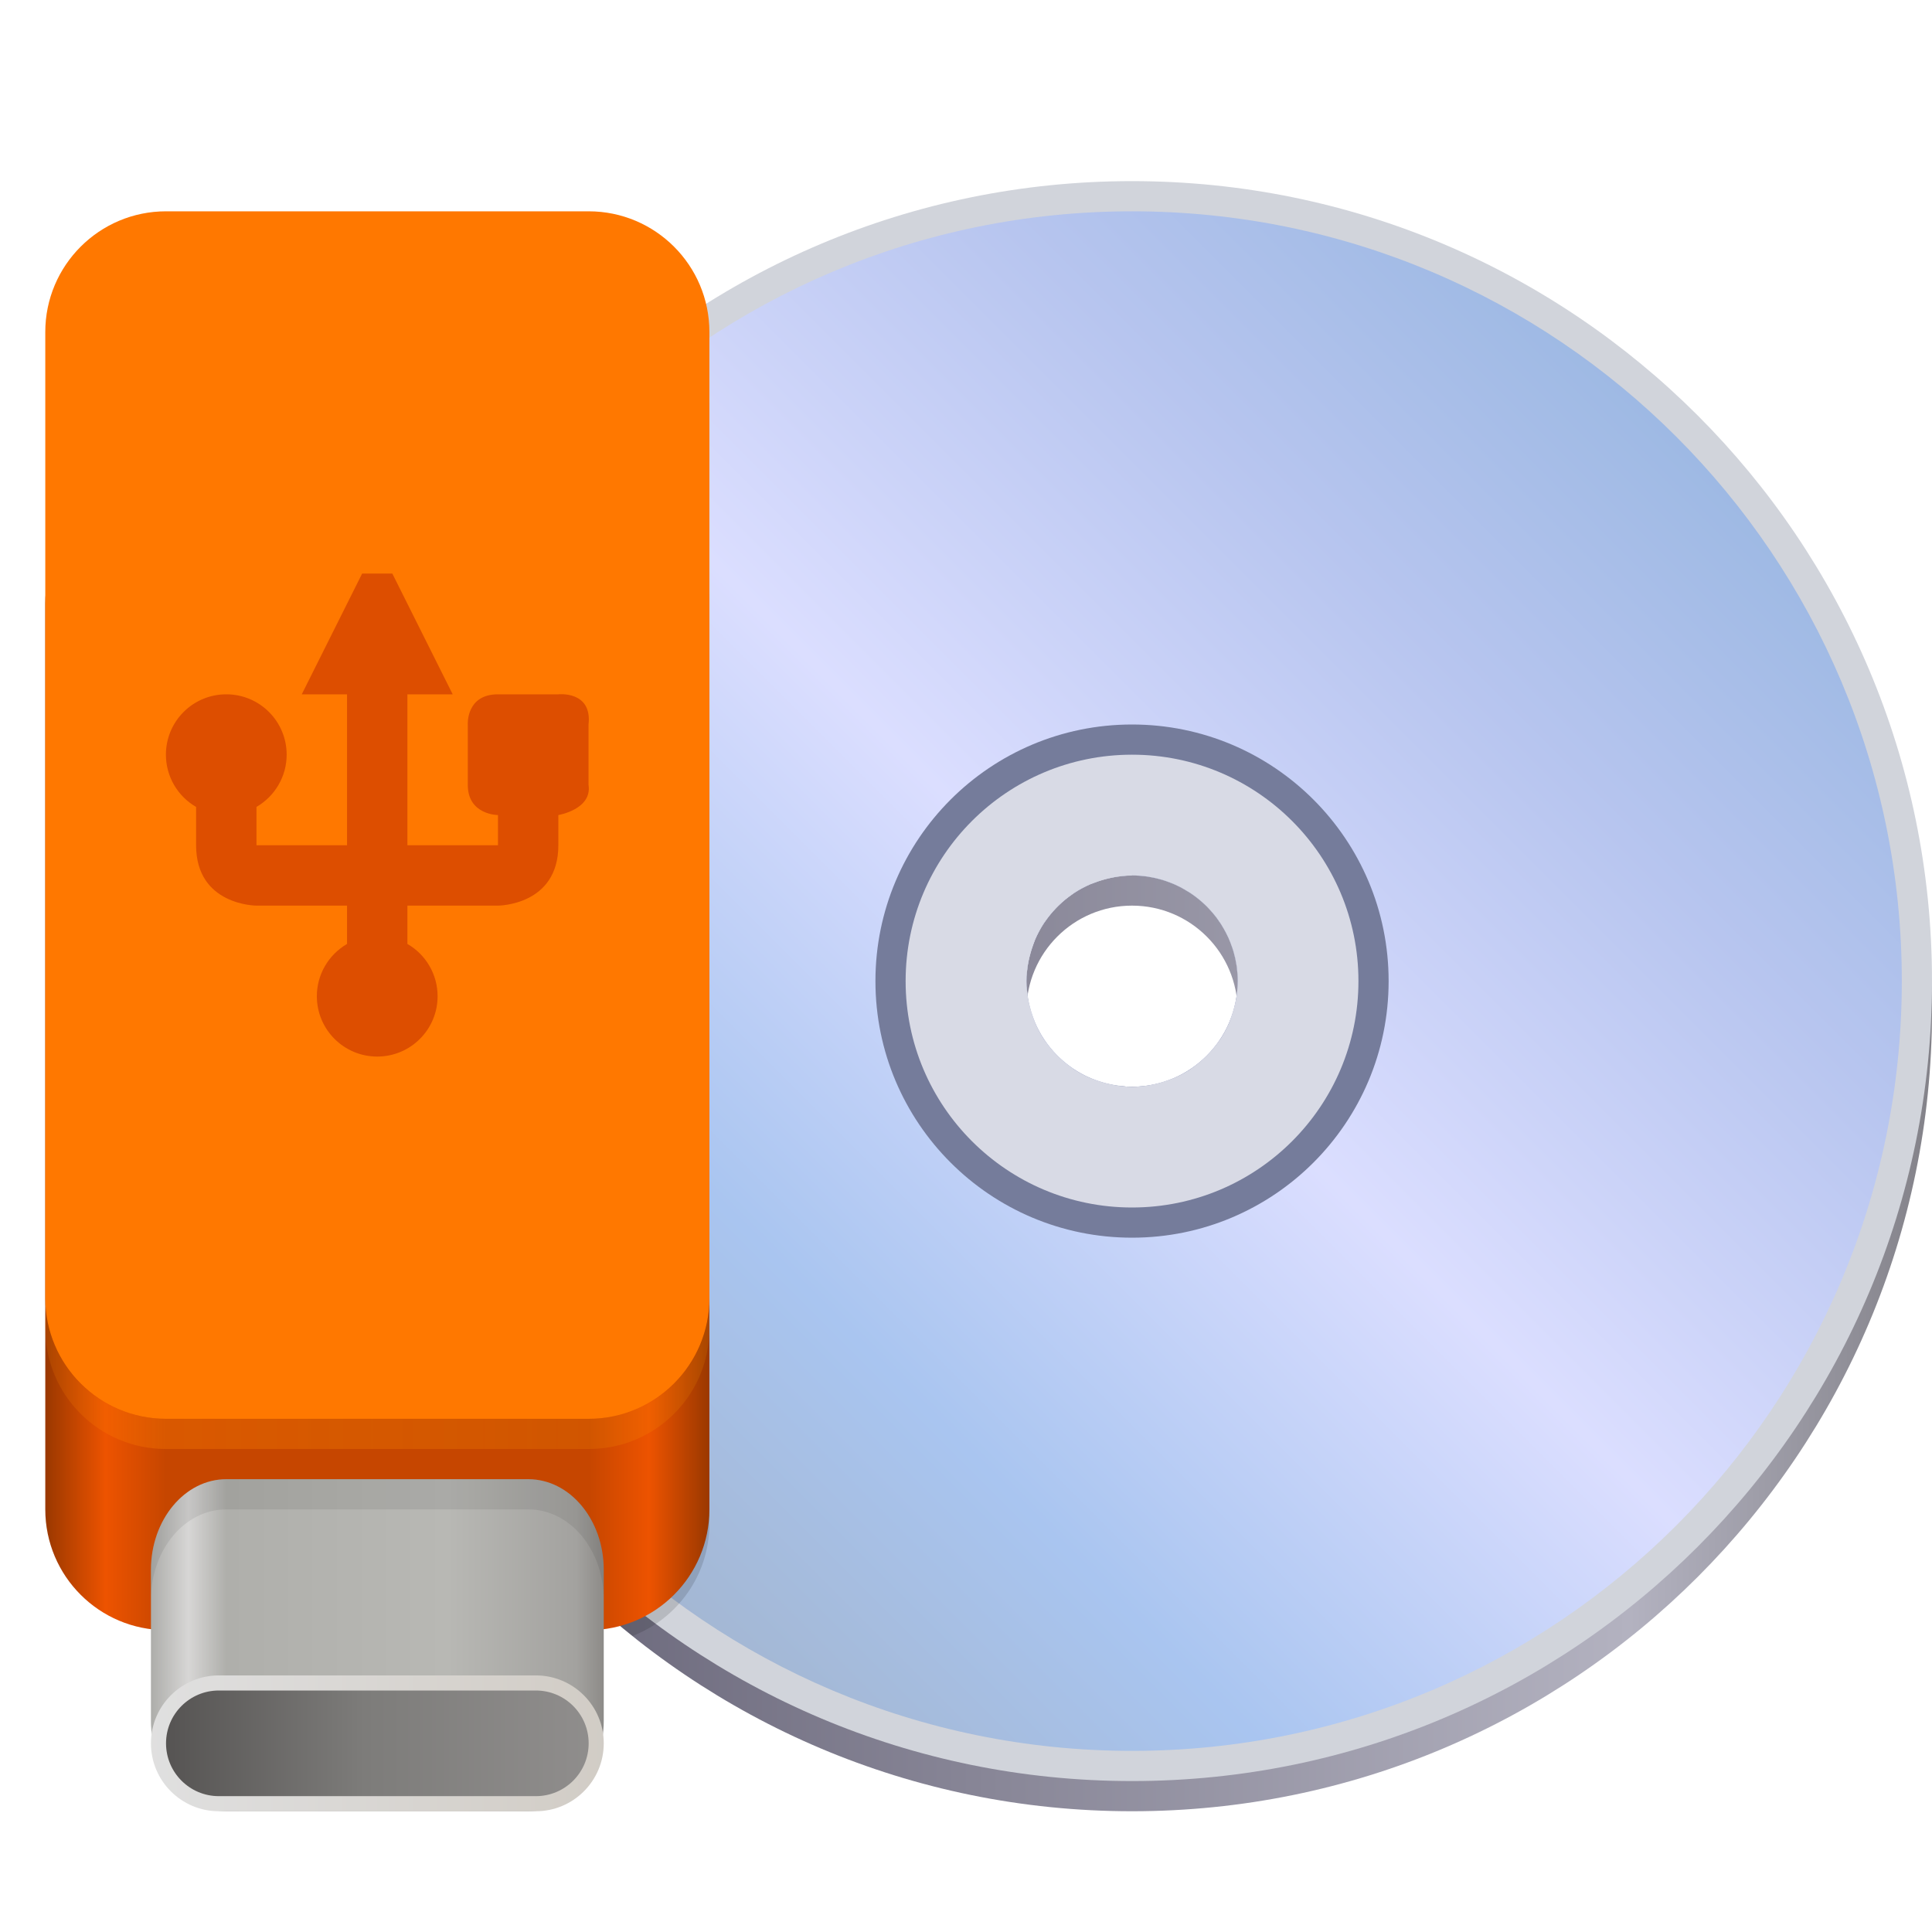 <?xml version="1.0" encoding="UTF-8"?>
<svg height="128px" viewBox="0 0 128 128" width="128px" xmlns="http://www.w3.org/2000/svg" xmlns:xlink="http://www.w3.org/1999/xlink">
    <linearGradient id="a" gradientUnits="userSpaceOnUse" x1="22" x2="128" y1="67" y2="67">
        <stop offset="0" stop-color="#5c596d"/>
        <stop offset="0.811" stop-color="#b3b2c0"/>
        <stop offset="1" stop-color="#838289"/>
    </linearGradient>
    <linearGradient id="b" gradientUnits="userSpaceOnUse" x1="38" x2="120" y1="102" y2="20">
        <stop offset="0" stop-color="#a3b6d1"/>
        <stop offset="0.195" stop-color="#a9c5f0"/>
        <stop offset="0.451" stop-color="#dbdeff"/>
        <stop offset="0.707" stop-color="#b7c5ef"/>
        <stop offset="1" stop-color="#8fb2dd"/>
    </linearGradient>
    <linearGradient id="c" gradientUnits="userSpaceOnUse" x1="3" x2="47" y1="70" y2="70">
        <stop offset="0" stop-color="#9a3800"/>
        <stop offset="0.091" stop-color="#ed5300"/>
        <stop offset="0.182" stop-color="#c64600"/>
        <stop offset="0.818" stop-color="#c64600"/>
        <stop offset="0.909" stop-color="#ed5300"/>
        <stop offset="1" stop-color="#9a3800"/>
    </linearGradient>
    <linearGradient id="d" gradientTransform="matrix(1.25 0 0 1.222 -15 -41.334)" gradientUnits="userSpaceOnUse" x1="20" x2="44" y1="123" y2="123">
        <stop offset="0" stop-color="#adadaa"/>
        <stop offset="0.083" stop-color="#d7d6d5"/>
        <stop offset="0.167" stop-color="#afafab"/>
        <stop offset="0.655" stop-color="#b8b8b4"/>
        <stop offset="0.939" stop-color="#a3a29f"/>
        <stop offset="1" stop-color="#8d8b88"/>
    </linearGradient>
    <linearGradient id="e" gradientTransform="matrix(1.25 0 0 1.125 -15 -28.5)" gradientUnits="userSpaceOnUse" x1="19.5" x2="44.5" y1="128" y2="128">
        <stop offset="0" stop-color="#e0e0e0"/>
        <stop offset="1" stop-color="#d1ccc5"/>
    </linearGradient>
    <linearGradient id="f" gradientTransform="matrix(1.167 0 0 0.875 -12.333 3.5)" gradientUnits="userSpaceOnUse" x1="19.5" x2="44.5" y1="128" y2="128">
        <stop offset="0" stop-color="#545251"/>
        <stop offset="0.471" stop-color="#7d7c7a"/>
        <stop offset="1" stop-color="#908e8d"/>
    </linearGradient>
    <linearGradient id="g" gradientUnits="userSpaceOnUse" x1="3" x2="47" y1="91" y2="91">
        <stop offset="0" stop-color="#ff8500" stop-opacity="0.153"/>
        <stop offset="0.186" stop-color="#ff7c00" stop-opacity="0.341"/>
        <stop offset="1" stop-color="#ffa200" stop-opacity="0.137"/>
    </linearGradient>
    <path d="m 75 14 c -29.27 0 -53 23.73 -53 53 s 23.73 53 53 53 s 53 -23.73 53 -53 s -23.73 -53 -53 -53 z m 0 46 c 3.867 0 7 3.133 7 7 s -3.133 7 -7 7 s -7 -3.133 -7 -7 s 3.133 -7 7 -7 z m 0 0" fill="url(#a)"/>
    <path d="m 75 12 c -29.27 0 -53 23.73 -53 53 s 23.73 53 53 53 s 53 -23.73 53 -53 s -23.73 -53 -53 -53 z m 0 45.934 c 3.902 0 7.066 3.164 7.066 7.066 s -3.164 7.066 -7.066 7.066 c -0.176 -0.027 -0.348 -0.062 -0.52 -0.102 c -0.574 -0.043 -1.145 -0.156 -1.695 -0.34 c -0.309 -0.102 -0.609 -0.227 -0.906 -0.375 c -0.547 -0.27 -1.062 -0.613 -1.52 -1.016 c -0.211 -0.188 -0.406 -0.383 -0.594 -0.594 c -0.402 -0.457 -0.746 -0.973 -1.016 -1.52 c -0.148 -0.297 -0.273 -0.598 -0.375 -0.906 c -0.184 -0.551 -0.297 -1.121 -0.34 -1.695 c -0.039 -0.172 -0.074 -0.344 -0.102 -0.52 c 0.027 -0.176 0.062 -0.348 0.102 -0.52 c 0.043 -0.574 0.156 -1.145 0.34 -1.695 c 0.102 -0.309 0.227 -0.609 0.375 -0.906 c 0.27 -0.547 0.613 -1.062 1.016 -1.52 c 0.188 -0.211 0.383 -0.406 0.594 -0.594 c 0.457 -0.402 0.973 -0.746 1.52 -1.016 c 0.297 -0.148 0.598 -0.273 0.906 -0.375 c 0.551 -0.184 1.121 -0.297 1.695 -0.34 c 0.172 -0.039 0.344 -0.074 0.52 -0.102 z m 0 0" fill="#d1d4db"/>
    <path d="m 75 14 c -28.168 0 -51 22.832 -51 51 s 22.832 51 51 51 s 51 -22.832 51 -51 s -22.832 -51 -51 -51 z m 0 44 c 0.297 0 0.594 0.02 0.891 0.059 c 0.016 0.004 0.027 0.004 0.043 0.008 c 0.289 0.035 0.574 0.094 0.859 0.168 c 0.016 0.004 0.031 0.008 0.047 0.016 c 0.285 0.074 0.566 0.172 0.84 0.285 c 0.27 0.109 0.535 0.242 0.789 0.387 c 0.02 0.012 0.035 0.02 0.051 0.031 c 0.254 0.145 0.496 0.309 0.727 0.484 c 0.008 0.004 0.012 0.008 0.016 0.012 c 0.008 0.004 0.012 0.008 0.016 0.016 c 0.238 0.18 0.461 0.375 0.672 0.586 c 0.211 0.211 0.406 0.434 0.586 0.672 c 0.008 0.004 0.012 0.012 0.02 0.016 c 0 0.004 0.004 0.008 0.008 0.016 c 0.176 0.23 0.34 0.473 0.484 0.727 c 0.012 0.016 0.02 0.035 0.031 0.051 c 0.145 0.254 0.277 0.52 0.391 0.789 c 0.109 0.273 0.207 0.555 0.285 0.84 c 0.004 0.016 0.008 0.031 0.012 0.051 c 0.074 0.281 0.133 0.566 0.172 0.855 c 0 0.016 0.004 0.027 0.004 0.043 c 0.039 0.297 0.059 0.594 0.059 0.891 c -0.004 0.891 -0.18 1.773 -0.516 2.598 c -0.016 0.043 -0.031 0.086 -0.047 0.133 c -0.344 0.797 -0.832 1.527 -1.441 2.148 c -0.039 0.039 -0.078 0.078 -0.117 0.117 c -0.621 0.609 -1.352 1.098 -2.148 1.441 c -0.047 0.016 -0.09 0.031 -0.133 0.047 c -0.824 0.336 -1.707 0.512 -2.598 0.516 c -0.891 -0.004 -1.773 -0.18 -2.598 -0.52 c -0.043 -0.012 -0.086 -0.027 -0.133 -0.047 c -0.797 -0.34 -1.527 -0.828 -2.148 -1.438 c -0.039 -0.039 -0.078 -0.078 -0.117 -0.117 c -0.609 -0.621 -1.098 -1.352 -1.441 -2.152 c -0.016 -0.043 -0.031 -0.086 -0.043 -0.129 c -0.34 -0.824 -0.516 -1.707 -0.52 -2.598 c 0.004 -0.891 0.18 -1.773 0.516 -2.598 c 0.016 -0.043 0.031 -0.086 0.047 -0.133 c 0.344 -0.797 0.832 -1.527 1.441 -2.148 l 0.117 -0.117 c 0.621 -0.609 1.352 -1.098 2.148 -1.441 c 0.047 -0.016 0.09 -0.031 0.133 -0.047 c 0.824 -0.336 1.707 -0.512 2.598 -0.516 z m 0 0" fill="url(#b)"/>
    <path d="m 75 48 c -9.391 0 -17 7.609 -17 17 s 7.609 17 17 17 s 17 -7.609 17 -17 s -7.609 -17 -17 -17 z m 0 10 c 3.867 0 7 3.133 7 7 s -3.133 7 -7 7 s -7 -3.133 -7 -7 s 3.133 -7 7 -7 z m 0 0" fill="#757c9b"/>
    <path d="m 46.984 26.684 c -14.953 9.785 -23.973 26.445 -23.984 44.316 c 0.031 4.086 0.539 8.152 1.504 12.125 c 3.211 10.059 9.348 18.809 17.406 25.262 c 2.98 -1.16 5.09 -4.039 5.09 -7.438 v -74 c 0 -0.09 -0.012 -0.176 -0.016 -0.266 z m 0 0" fill-opacity="0.129"/>
    <path d="m 11 32 h 28 c 4.418 0 8 3.582 8 8 v 60 c 0 4.418 -3.582 8 -8 8 h -28 c -4.418 0 -8 -3.582 -8 -8 v -60 c 0 -4.418 3.582 -8 8 -8 z m 0 0" fill="url(#c)"/>
    <path d="m 75 50 c -8.285 0 -15 6.715 -15 15 s 6.715 15 15 15 s 15 -6.715 15 -15 s -6.715 -15 -15 -15 z m 0 8 c 0.152 0 0.301 0.004 0.453 0.016 c 0.035 0.004 0.07 0.004 0.105 0.008 c 0.113 0.008 0.227 0.023 0.34 0.035 c 0.043 0.008 0.086 0.012 0.129 0.016 c 0.008 0.004 0.012 0.004 0.02 0.004 c 0.133 0.023 0.262 0.047 0.395 0.074 c 0.035 0.008 0.066 0.016 0.102 0.02 c 0.125 0.031 0.254 0.062 0.379 0.098 c 0.023 0.008 0.051 0.016 0.074 0.02 c 0.137 0.043 0.27 0.086 0.402 0.137 c 0.039 0.016 0.078 0.031 0.121 0.043 c 0.109 0.043 0.219 0.09 0.332 0.137 c 0.027 0.016 0.059 0.027 0.09 0.043 c 0.121 0.055 0.238 0.113 0.359 0.176 c 0.004 0.004 0.008 0.008 0.016 0.012 c 0.043 0.023 0.086 0.047 0.129 0.074 c 0.09 0.051 0.184 0.105 0.273 0.164 c 0.035 0.02 0.074 0.043 0.109 0.066 c 0.125 0.082 0.246 0.164 0.363 0.254 c 0 0 0.004 0 0.004 0.004 c 0.008 0.004 0.012 0.008 0.02 0.016 c 0.105 0.078 0.211 0.16 0.312 0.25 c 0.031 0.027 0.062 0.055 0.098 0.082 c 0.109 0.098 0.219 0.199 0.324 0.305 s 0.207 0.215 0.305 0.328 c 0.027 0.031 0.055 0.062 0.086 0.098 c 0.086 0.098 0.168 0.203 0.25 0.309 c 0.004 0.008 0.008 0.012 0.016 0.02 c 0 0 0 0.004 0.004 0.004 c 0.086 0.117 0.168 0.238 0.25 0.363 c 0.023 0.035 0.047 0.074 0.07 0.109 c 0.055 0.09 0.109 0.184 0.164 0.277 c 0.023 0.039 0.047 0.082 0.07 0.129 c 0.004 0.004 0.008 0.008 0.012 0.016 c 0.062 0.117 0.121 0.234 0.176 0.355 c 0.016 0.031 0.027 0.062 0.043 0.094 c 0.047 0.109 0.094 0.219 0.137 0.332 c 0.012 0.039 0.027 0.078 0.043 0.121 c 0.051 0.129 0.094 0.262 0.137 0.398 c 0.004 0.023 0.012 0.051 0.02 0.078 c 0.035 0.121 0.066 0.25 0.098 0.375 c 0.004 0.035 0.012 0.066 0.02 0.102 c 0.027 0.133 0.051 0.266 0.074 0.398 c 0 0.004 0 0.012 0.004 0.016 c 0.004 0.043 0.008 0.086 0.016 0.133 c 0.012 0.109 0.027 0.223 0.035 0.34 c 0.004 0.031 0.004 0.066 0.008 0.102 c 0.012 0.152 0.016 0.301 0.016 0.453 c -0.004 0.414 -0.043 0.824 -0.121 1.23 c -0.02 0.109 -0.043 0.215 -0.07 0.32 c -0.074 0.316 -0.168 0.625 -0.281 0.926 c -0.035 0.098 -0.07 0.195 -0.105 0.289 c -0.164 0.379 -0.355 0.738 -0.578 1.078 c -0.039 0.059 -0.082 0.113 -0.125 0.168 c -0.199 0.285 -0.422 0.555 -0.66 0.805 c -0.078 0.082 -0.16 0.164 -0.238 0.238 c -0.254 0.242 -0.523 0.465 -0.805 0.664 c -0.059 0.043 -0.113 0.086 -0.168 0.125 c -0.344 0.223 -0.703 0.414 -1.078 0.574 c -0.098 0.039 -0.195 0.074 -0.289 0.109 c -0.305 0.113 -0.613 0.207 -0.926 0.281 c -0.109 0.027 -0.215 0.051 -0.324 0.07 c -0.406 0.078 -0.816 0.117 -1.23 0.121 c -0.414 -0.004 -0.824 -0.043 -1.23 -0.121 c -0.109 -0.02 -0.215 -0.043 -0.32 -0.07 c -0.316 -0.074 -0.625 -0.168 -0.926 -0.281 c -0.098 -0.035 -0.195 -0.07 -0.289 -0.105 c -0.379 -0.164 -0.738 -0.355 -1.078 -0.578 c -0.059 -0.039 -0.113 -0.082 -0.168 -0.125 c -0.285 -0.199 -0.555 -0.422 -0.805 -0.66 c -0.082 -0.078 -0.164 -0.16 -0.238 -0.238 c -0.242 -0.254 -0.465 -0.523 -0.664 -0.805 c -0.043 -0.059 -0.086 -0.113 -0.125 -0.168 c -0.223 -0.344 -0.414 -0.703 -0.574 -1.078 c -0.039 -0.098 -0.074 -0.195 -0.109 -0.289 c -0.113 -0.305 -0.207 -0.613 -0.281 -0.926 c -0.027 -0.109 -0.051 -0.215 -0.07 -0.324 c -0.078 -0.406 -0.117 -0.816 -0.121 -1.23 c 0.004 -0.414 0.043 -0.824 0.121 -1.23 c 0.02 -0.109 0.043 -0.215 0.07 -0.324 c 0.074 -0.312 0.168 -0.621 0.281 -0.926 c 0.035 -0.094 0.07 -0.191 0.109 -0.289 c 0.16 -0.375 0.352 -0.734 0.574 -1.078 c 0.039 -0.055 0.082 -0.109 0.125 -0.168 c 0.199 -0.281 0.422 -0.551 0.664 -0.805 c 0.074 -0.078 0.156 -0.16 0.238 -0.238 c 0.25 -0.238 0.52 -0.461 0.805 -0.66 c 0.055 -0.043 0.109 -0.086 0.168 -0.125 c 0.34 -0.223 0.699 -0.414 1.078 -0.578 c 0.094 -0.035 0.191 -0.07 0.289 -0.105 c 0.301 -0.113 0.609 -0.207 0.926 -0.281 c 0.105 -0.027 0.211 -0.051 0.32 -0.07 c 0.406 -0.078 0.816 -0.117 1.23 -0.121 z m 0 0" fill="#d8dae5"/>
    <path d="m 11 14 h 28 c 4.418 0 8 3.582 8 8 v 64 c 0 4.418 -3.582 8 -8 8 h -28 c -4.418 0 -8 -3.582 -8 -8 v -64 c 0 -4.418 3.582 -8 8 -8 z m 0 0" fill="#ff7800"/>
    <path d="m 15 98 h 20 c 2.762 0 5 2.688 5 6 v 10 c 0 3.312 -2.238 6 -5 6 h -20 c -2.762 0 -5 -2.688 -5 -6 v -10 c 0 -3.312 2.238 -6 5 -6 z m 0 0" fill="url(#d)"/>
    <path d="m 14.5 111 h 21 c 2.484 0 4.5 2.016 4.5 4.5 s -2.016 4.5 -4.5 4.5 h -21 c -2.484 0 -4.5 -2.016 -4.5 -4.5 s 2.016 -4.5 4.5 -4.5 z m 0 0" fill="url(#e)"/>
    <path d="m 14.5 112 h 21 c 1.934 0 3.5 1.566 3.5 3.5 s -1.566 3.5 -3.5 3.5 h -21 c -1.934 0 -3.5 -1.566 -3.5 -3.5 s 1.566 -3.5 3.5 -3.5 z m 0 0" fill="url(#f)"/>
    <path d="m 25.992 38 h -2 l -4 8 h 3 v 10 h -6 v -2.539 c 1.234 -0.719 2 -2.031 2 -3.461 c 0 -2.211 -1.789 -4 -4 -4 c -2.211 0 -4 1.789 -4 4 c 0 1.43 0.766 2.75 2 3.461 v 2.539 c 0 4 4 4 4 4 h 6 v 2.539 c -1.234 0.719 -2 2.031 -2 3.461 c 0 2.211 1.789 4 4 4 c 2.211 0 4 -1.789 4 -4 c 0 -1.43 -0.766 -2.75 -2 -3.461 v -2.539 h 6 s 4 0 4 -4 v -2 s 2.25 -0.375 2 -2 v -4 c 0.25 -2.25 -2 -2 -2 -2 h -4 c -2.125 0 -2 2 -2 2 v 4 c 0 2 2 2 2 2 v 2 h -6 v -10 h 3 z m 0 0" fill="#dd4e00"/>
    <path d="m 3 86 v 2 c 0 4.434 3.566 8 8 8 h 28 c 4.434 0 8 -3.566 8 -8 v -2 c 0 4.434 -3.566 8 -8 8 h -28 c -4.434 0 -8 -3.566 -8 -8 z m 0 0" fill="url(#g)"/>
    <path d="m 15 98 c -2.77 0 -5 2.676 -5 6 v 2 c 0 -3.324 2.23 -6 5 -6 h 20 c 2.77 0 5 2.676 5 6 v -2 c 0 -3.324 -2.23 -6 -5 -6 z m 0 0" fill-opacity="0.078"/>
</svg>
